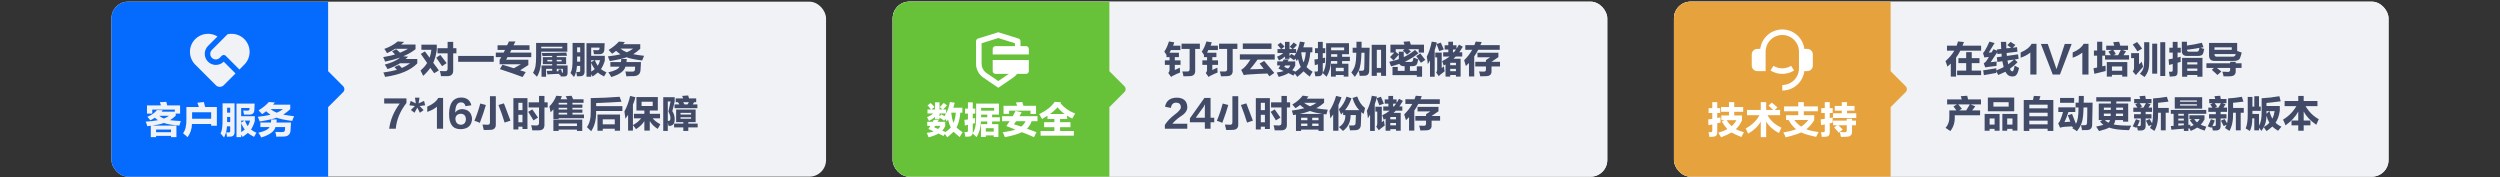 <svg width="1200" height="85" viewBox="0 0 1200 85" fill="none" xmlns="http://www.w3.org/2000/svg">
<rect x="0" y="0" width="1200" height="85" fill="#333333" stroke="none"/>
<g clip-path="url(#clip0_12666_197645)">
<rect x="53.5" y="0.799" width="343" height="84" rx="8" fill="#F0F2F5"/>
<g clip-path="url(#clip1_12666_197645)">
<path fill-rule="evenodd" clip-rule="evenodd" d="M157.5 0.799H53.5V84.799H157.5V51.427L164.713 44.214C165.494 43.432 165.494 42.166 164.713 41.385L157.5 34.172V0.799Z" fill="#056BFF"/>
<path d="M72.172 57.752C71.797 57.237 71.328 56.674 70.766 56.065C72.828 55.221 74.352 54.143 75.336 52.831L78.148 52.901C78.102 52.948 78.055 52.995 78.008 53.041C77.914 53.229 77.773 53.416 77.586 53.604H83.914V52.62H73.086V54.518H70.555V50.581H77.234L76.742 49.034L79.836 48.893C79.93 49.174 80.07 49.737 80.258 50.581H86.445V54.518H84.336V55.573C83.305 56.51 82.391 57.213 81.594 57.682C83 57.87 84.734 58.01 86.797 58.104C86.75 58.198 86.703 58.315 86.656 58.456C86.469 58.971 86.281 59.581 86.094 60.284C82.625 60.002 80.141 59.581 78.641 59.018C77.516 59.487 75.688 59.909 73.156 60.284H84.688V65.838H82.086V65.206H74.914V65.838H72.383V60.354L70.695 60.565C70.602 60.284 70.484 59.909 70.344 59.44C70.156 58.971 70.016 58.62 69.922 58.385C72.266 58.245 74.234 58.01 75.828 57.682C75.453 57.495 74.961 57.096 74.352 56.487C73.742 56.909 73.016 57.331 72.172 57.752ZM74.914 62.182V63.448H82.086V62.182H74.914ZM81.102 55.573H76.461C77.117 56.135 77.844 56.581 78.641 56.909C79.625 56.534 80.445 56.088 81.102 55.573ZM90.031 65.838C89.891 65.745 89.68 65.557 89.398 65.276C88.695 64.713 88.18 64.268 87.852 63.94C89.023 62.534 89.562 60.19 89.469 56.909V51.354H95.445C95.352 51.073 95.211 50.651 95.023 50.088C94.883 49.76 94.789 49.502 94.742 49.315L97.836 48.963C98.07 49.713 98.281 50.51 98.469 51.354H104.094V60.354H101.352V59.51H92.141C92.094 61.901 91.391 64.01 90.031 65.838ZM92.211 53.885V56.979H101.352V53.885H92.211ZM121.953 65.698C120.547 64.995 119.562 64.362 119 63.799C118.578 64.174 117.875 64.713 116.891 65.416C116.703 65.557 116.562 65.651 116.469 65.698C116.281 65.37 116.047 65.018 115.766 64.643V65.838H113.516V49.737H122.234C122.234 50.581 122.188 51.565 122.094 52.69C122.047 54.237 121.273 55.01 119.773 55.01C119.07 55.01 118.18 55.01 117.102 55.01C117.055 54.729 116.984 54.307 116.891 53.745C116.844 53.463 116.797 53.229 116.75 53.041C117.406 53.088 118.039 53.112 118.648 53.112C119.352 53.159 119.727 52.901 119.773 52.338C119.773 52.151 119.773 51.987 119.773 51.846H115.766V55.784H122.305V58.104C121.836 59.698 121.227 61.057 120.477 62.182C121.18 62.745 122.047 63.26 123.078 63.729C122.656 64.385 122.281 65.041 121.953 65.698ZM107.539 65.979C107.211 65.651 106.742 65.112 106.133 64.362C105.992 64.221 105.898 64.127 105.852 64.081C106.273 63.237 106.531 62.37 106.625 61.479C106.766 60.541 106.836 58.995 106.836 56.838V49.596H112.602V63.588C112.555 64.713 112.016 65.37 110.984 65.557C110.609 65.604 109.93 65.627 108.945 65.627C108.852 64.737 108.734 64.034 108.594 63.518C108.688 63.518 108.852 63.518 109.086 63.518C109.367 63.565 109.578 63.588 109.719 63.588C110.281 63.588 110.539 63.307 110.492 62.745V60.635H108.945C108.805 62.698 108.336 64.479 107.539 65.979ZM109.016 57.401C109.016 57.823 109.016 58.221 109.016 58.596H110.492V56.135H109.016V57.401ZM120.055 57.893H117.523C117.945 58.924 118.414 59.815 118.93 60.565C119.398 59.768 119.773 58.877 120.055 57.893ZM109.016 51.706V54.096H110.492V51.706H109.016ZM115.766 63.377C116.422 63.002 116.984 62.604 117.453 62.182C116.844 61.338 116.281 60.331 115.766 59.159V63.377ZM117.312 57.893H115.766V58.877L117.312 57.893ZM124.695 58.315C124.648 58.127 124.461 57.682 124.133 56.979C123.992 56.557 123.875 56.252 123.781 56.065C126.219 55.784 128.234 55.456 129.828 55.081C129.078 54.565 128.375 54.002 127.719 53.393C127.109 53.909 126.477 54.377 125.82 54.799C125.164 54.049 124.602 53.44 124.133 52.971C126.242 51.659 127.883 50.323 129.055 48.963L131.938 49.174C131.797 49.362 131.609 49.596 131.375 49.877C131.234 50.018 131.141 50.135 131.094 50.229H139.32V52.409C138.195 53.44 137.07 54.307 135.945 55.01C137.352 55.291 139.086 55.549 141.148 55.784L140.234 58.034C136.812 57.612 134.328 57.096 132.781 56.487C131.188 57.096 128.492 57.706 124.695 58.315ZM132.641 65.627C132.547 64.877 132.383 64.104 132.148 63.307C132.617 63.307 133.273 63.331 134.117 63.377C134.727 63.377 135.172 63.377 135.453 63.377C136.344 63.424 136.789 63.049 136.789 62.252L136.859 60.987H132.219C131.703 63.096 129.43 64.76 125.398 65.979C124.883 64.948 124.414 64.198 123.992 63.729C127.039 63.026 128.844 62.112 129.406 60.987H124.977V58.807H130.039C130.133 58.385 130.18 57.893 130.18 57.331H132.852C132.852 57.518 132.828 57.752 132.781 58.034C132.781 58.362 132.758 58.62 132.711 58.807H139.672L139.461 62.463C139.414 64.526 138.219 65.557 135.875 65.557C135.594 65.557 135.102 65.557 134.398 65.557C133.602 65.604 133.016 65.627 132.641 65.627ZM135.875 52.338H129.828C130.672 53.041 131.68 53.627 132.852 54.096C133.977 53.627 134.984 53.041 135.875 52.338Z" fill="#F0F2F5"/>
<path d="M108.328 26.773C108.078 26.523 107.739 26.382 107.385 26.382C107.032 26.382 106.693 26.523 106.443 26.773L105.5 27.714C105.254 27.968 104.96 28.172 104.634 28.311C104.309 28.451 103.959 28.525 103.605 28.528C103.251 28.531 102.9 28.463 102.572 28.329C102.244 28.195 101.947 27.997 101.696 27.747C101.446 27.497 101.248 27.199 101.114 26.871C100.98 26.543 100.912 26.192 100.915 25.838C100.918 25.484 100.992 25.134 101.132 24.809C101.271 24.483 101.475 24.189 101.729 23.943L109.236 16.434C111.013 16.03 112.873 16.196 114.55 16.909C116.227 17.622 117.637 18.846 118.578 20.407C119.52 21.968 119.946 23.785 119.795 25.602C119.644 27.418 118.925 29.141 117.739 30.524L114.928 33.371L108.328 26.771V26.773ZM93.715 18.756C95.094 17.377 96.899 16.503 98.837 16.276C100.775 16.049 102.732 16.482 104.393 17.506L99.843 22.058C98.857 23.041 98.295 24.372 98.277 25.764C98.259 27.156 98.787 28.5 99.746 29.509C100.706 30.518 102.023 31.111 103.414 31.163C104.806 31.214 106.162 30.719 107.193 29.783L107.385 29.601L113.043 35.257L107.385 40.914C106.885 41.414 106.207 41.695 105.5 41.695C104.793 41.695 104.115 41.414 103.615 40.914L93.713 31.012C92.088 29.387 91.175 27.183 91.175 24.884C91.175 22.586 92.088 20.382 93.713 18.756H93.715Z" fill="#F0F2F5"/>
<path d="M186.031 33.182C185.609 32.385 185.164 31.659 184.695 31.002C187.883 30.159 190.344 29.034 192.078 27.627C190.062 28.331 187.648 28.987 184.836 29.596C184.648 28.94 184.344 28.213 183.922 27.416C186.594 26.948 188.492 26.526 189.617 26.151C189.289 25.776 188.82 25.284 188.211 24.674L190.18 23.62C190.227 23.666 190.273 23.713 190.32 23.76C191.07 24.37 191.633 24.885 192.008 25.307C193.461 24.698 194.75 24.065 195.875 23.409H189.688C188.75 24.018 187.438 24.721 185.75 25.518C185.422 24.862 185 24.182 184.484 23.479C187.156 22.495 189.289 21.299 190.883 19.893L193.977 20.104C193.508 20.573 193.016 20.995 192.5 21.37H199.461V23.62C197.633 25.026 195.664 26.151 193.555 26.995L195.875 27.206C195.5 27.627 195.102 28.002 194.68 28.331H200.305V30.44C197.023 33.768 191.867 35.924 184.836 36.909C184.555 35.971 184.273 35.268 183.992 34.799C186.336 34.471 188.516 34.049 190.531 33.534L189.336 32.198L191.516 31.213C191.984 31.682 192.453 32.151 192.922 32.62C194.328 32.01 195.641 31.26 196.859 30.37H192.008C190.508 31.354 188.516 32.291 186.031 33.182ZM208.391 35.151L206.562 32.549C205.672 33.862 204.523 35.151 203.117 36.416C202.977 36.135 202.766 35.69 202.484 35.081C202.203 34.518 201.992 34.096 201.852 33.815C203.211 32.69 204.266 31.495 205.016 30.229C203.609 28.166 202.602 26.713 201.992 25.87L203.961 24.674L206.211 27.698C206.633 26.479 206.914 25.213 207.055 23.901H202.273V21.44H209.656V23.831C209.375 26.127 208.812 28.237 207.969 30.159C208.344 30.674 208.906 31.424 209.656 32.409C210.125 33.065 210.453 33.534 210.641 33.815L208.391 35.151ZM210.008 25.588V23.127H214.859V20.104H217.531V23.127H219.078V25.588H217.531V33.604C217.625 35.573 216.664 36.557 214.648 36.557C213.617 36.557 212.633 36.557 211.695 36.557C211.555 35.666 211.367 34.846 211.133 34.096C211.508 34.143 212.328 34.166 213.594 34.166C214.484 34.213 214.906 33.768 214.859 32.831V25.588H210.008ZM212.188 31.776C211.344 30.463 210.406 29.104 209.375 27.698L211.344 26.362C211.672 26.784 212.188 27.44 212.891 28.331C213.547 29.221 214.039 29.877 214.367 30.299L212.188 31.776ZM219.922 29.666V26.854H237.008V29.666H219.922ZM238.836 23.971V21.721H243.406C243.781 21.065 244.062 20.456 244.25 19.893H247.414C247.133 20.549 246.828 21.159 246.5 21.721H254.164V23.971H245.445L244.812 25.237H255.008V27.416H243.617C243.57 27.463 243.523 27.557 243.477 27.698C243.195 28.12 243.008 28.448 242.914 28.682H253.602V31.213L249.664 33.745L252.336 34.588L250.859 36.979C247.766 35.807 244.133 34.541 239.961 33.182L241.156 31.073C242.844 31.541 244.672 32.104 246.641 32.76L250.016 30.862H239.82V28.752C239.867 28.706 239.914 28.612 239.961 28.471C240.102 28.331 240.312 27.979 240.594 27.416H237.992V25.237H241.719L242.422 23.971H238.836ZM262.742 35.713L262.461 34.026C263.305 34.026 264.172 34.002 265.062 33.956V33.041H262.109V36.838H259.93V31.424H265.062V30.791H260.562V27.416H265.062V26.854C264.594 26.854 263.867 26.854 262.883 26.854C261.805 26.901 260.984 26.924 260.422 26.924L260.07 25.448C264.289 25.448 268.203 25.377 271.812 25.237L272.164 26.784C271.648 26.784 270.875 26.784 269.844 26.784C268.719 26.831 267.852 26.854 267.242 26.854V27.416H271.742V30.791H267.242V31.424H272.445V34.799C272.492 36.065 272 36.698 270.969 36.698C270.453 36.698 269.844 36.698 269.141 36.698L268.93 35.924L268.508 35.995L268.438 35.432C267.688 35.479 266.609 35.526 265.203 35.573C264.125 35.666 263.305 35.713 262.742 35.713ZM257.75 36.838C257.094 36.229 256.461 35.596 255.852 34.94C256.461 33.862 256.859 32.76 257.047 31.635C257.234 30.604 257.328 29.034 257.328 26.924V20.596H272.305V24.815H259.789V27.276C259.883 31.213 259.203 34.401 257.75 36.838ZM259.789 22.424V23.198H269.914V22.424H259.789ZM270.195 33.041H267.242V34.237L268.156 34.166L267.945 33.393L269.352 33.252C269.492 33.956 269.633 34.518 269.773 34.94C270.055 34.94 270.195 34.823 270.195 34.588V33.041ZM269.562 28.752H267.242V29.456H269.562V28.752ZM262.742 28.752V29.456H265.062V28.752H262.742ZM289.953 36.698C288.547 35.995 287.562 35.362 287 34.799C286.578 35.174 285.875 35.713 284.891 36.416C284.703 36.557 284.562 36.651 284.469 36.698C284.281 36.37 284.047 36.018 283.766 35.643V36.838H281.516V20.737H290.234C290.234 21.581 290.188 22.565 290.094 23.69C290.047 25.237 289.273 26.01 287.773 26.01C287.07 26.01 286.18 26.01 285.102 26.01C285.055 25.729 284.984 25.307 284.891 24.745C284.844 24.463 284.797 24.229 284.75 24.041C285.406 24.088 286.039 24.112 286.648 24.112C287.352 24.159 287.727 23.901 287.773 23.338C287.773 23.151 287.773 22.987 287.773 22.846H283.766V26.784H290.305V29.104C289.836 30.698 289.227 32.057 288.477 33.182C289.18 33.745 290.047 34.26 291.078 34.729C290.656 35.385 290.281 36.041 289.953 36.698ZM275.539 36.979C275.211 36.651 274.742 36.112 274.133 35.362C273.992 35.221 273.898 35.127 273.852 35.081C274.273 34.237 274.531 33.37 274.625 32.479C274.766 31.541 274.836 29.995 274.836 27.838V20.596H280.602V34.588C280.555 35.713 280.016 36.37 278.984 36.557C278.609 36.604 277.93 36.627 276.945 36.627C276.852 35.737 276.734 35.034 276.594 34.518C276.688 34.518 276.852 34.518 277.086 34.518C277.367 34.565 277.578 34.588 277.719 34.588C278.281 34.588 278.539 34.307 278.492 33.745V31.635H276.945C276.805 33.698 276.336 35.479 275.539 36.979ZM277.016 28.401C277.016 28.823 277.016 29.221 277.016 29.596H278.492V27.135H277.016V28.401ZM288.055 28.893H285.523C285.945 29.924 286.414 30.815 286.93 31.565C287.398 30.768 287.773 29.877 288.055 28.893ZM277.016 22.706V25.096H278.492V22.706H277.016ZM283.766 34.377C284.422 34.002 284.984 33.604 285.453 33.182C284.844 32.338 284.281 31.331 283.766 30.159V34.377ZM285.312 28.893H283.766V29.877L285.312 28.893ZM292.695 29.315C292.648 29.127 292.461 28.682 292.133 27.979C291.992 27.557 291.875 27.252 291.781 27.065C294.219 26.784 296.234 26.456 297.828 26.081C297.078 25.565 296.375 25.002 295.719 24.393C295.109 24.909 294.477 25.377 293.82 25.799C293.164 25.049 292.602 24.44 292.133 23.971C294.242 22.659 295.883 21.323 297.055 19.963L299.938 20.174C299.797 20.362 299.609 20.596 299.375 20.877C299.234 21.018 299.141 21.135 299.094 21.229H307.32V23.409C306.195 24.44 305.07 25.307 303.945 26.01C305.352 26.291 307.086 26.549 309.148 26.784L308.234 29.034C304.812 28.612 302.328 28.096 300.781 27.487C299.188 28.096 296.492 28.706 292.695 29.315ZM300.641 36.627C300.547 35.877 300.383 35.104 300.148 34.307C300.617 34.307 301.273 34.331 302.117 34.377C302.727 34.377 303.172 34.377 303.453 34.377C304.344 34.424 304.789 34.049 304.789 33.252L304.859 31.987H300.219C299.703 34.096 297.43 35.76 293.398 36.979C292.883 35.948 292.414 35.198 291.992 34.729C295.039 34.026 296.844 33.112 297.406 31.987H292.977V29.807H298.039C298.133 29.385 298.18 28.893 298.18 28.331H300.852C300.852 28.518 300.828 28.752 300.781 29.034C300.781 29.362 300.758 29.62 300.711 29.807H307.672L307.461 33.463C307.414 35.526 306.219 36.557 303.875 36.557C303.594 36.557 303.102 36.557 302.398 36.557C301.602 36.604 301.016 36.627 300.641 36.627ZM303.875 23.338H297.828C298.672 24.041 299.68 24.627 300.852 25.096C301.977 24.627 302.984 24.041 303.875 23.338ZM189.969 61.784H186.805C187.367 57.518 189.055 53.487 191.867 49.69H184.414V47.229H195.102V49.409C192.055 53.346 190.344 57.471 189.969 61.784ZM204.102 50.534L201.43 50.885L203.328 52.854L201.57 54.12L200.305 51.659L198.969 54.12L197.211 52.784L199.18 50.885L196.508 50.534L197.141 48.424L199.602 49.62L199.18 46.877H201.359L200.938 49.62L203.539 48.424L204.102 50.534ZM209.727 61.784V51.237C208.367 52.315 206.82 53.135 205.086 53.698V51.166C207.617 50.135 209.375 48.752 210.359 47.018H212.68V61.784H209.727ZM226.25 50.534L223.438 50.956C223.156 49.737 222.453 49.127 221.328 49.127C219.453 49.127 218.516 50.768 218.516 54.049C219.219 52.971 220.344 52.409 221.891 52.362C224.797 52.549 226.367 54.096 226.602 57.002C226.414 60.19 224.656 61.854 221.328 61.995C217.391 62.135 215.469 59.651 215.562 54.541C215.656 49.479 217.555 46.901 221.258 46.807C223.977 46.807 225.641 48.049 226.25 50.534ZM221.258 59.885C222.758 59.791 223.555 58.901 223.648 57.213C223.555 55.526 222.734 54.659 221.188 54.612C219.547 54.706 218.68 55.502 218.586 57.002C218.68 58.831 219.57 59.791 221.258 59.885ZM230.328 58.971C229.438 58.549 228.57 58.221 227.727 57.987C228.852 55.268 229.789 52.502 230.539 49.69L233.211 50.393C232.555 52.784 231.594 55.643 230.328 58.971ZM242.211 58.831C241.414 56.159 240.43 53.346 239.258 50.393L241.859 49.62C242.047 50.088 242.117 50.252 242.07 50.112C243.383 53.674 244.367 56.276 245.023 57.916L242.211 58.831ZM232.227 62.416C232.039 61.479 231.828 60.612 231.594 59.815C231.828 59.815 232.203 59.815 232.719 59.815C233.234 59.862 233.633 59.885 233.914 59.885C234.805 59.932 235.227 59.51 235.18 58.62V46.174H237.992V59.463C238.133 61.432 237.148 62.393 235.039 62.346C234.008 62.393 233.07 62.416 232.227 62.416ZM246.43 62.135V47.088H253.18V61.924H250.789V60.799H248.82V62.135H246.43ZM253.742 51.588V49.127H258.734V46.034H261.336V49.127H262.883V51.588H261.336V59.674C261.43 61.643 260.492 62.604 258.523 62.557C257.539 62.557 256.531 62.557 255.5 62.557C255.359 61.666 255.172 60.87 254.938 60.166C255.125 60.166 255.5 60.166 256.062 60.166C256.672 60.213 257.117 60.237 257.398 60.237C258.336 60.284 258.781 59.815 258.734 58.831V51.588H253.742ZM256.062 57.776C255.594 56.932 254.867 55.737 253.883 54.19C253.742 53.956 253.625 53.791 253.531 53.698L255.5 52.502C256.438 53.768 257.352 55.081 258.242 56.44L256.062 57.776ZM248.82 55.104V58.69H250.789V55.104H248.82ZM248.82 49.338V52.854H250.789V49.338H248.82ZM265.625 57.143V52.502C265.203 52.971 264.758 53.44 264.289 53.909C264.195 53.346 264.031 52.526 263.797 51.448C263.75 51.26 263.727 51.12 263.727 51.026C265.086 49.76 266.188 48.073 267.031 45.963L269.703 46.174C269.516 46.643 269.305 47.135 269.07 47.651H272.305L271.531 46.174L274.344 45.963C274.719 46.713 274.977 47.276 275.117 47.651H280.109V49.338H274.766V50.182H279.547V51.729H274.766V52.573H279.547V54.12H274.766V54.963H280.32V56.721H268.156V57.143H265.625ZM265.625 62.838V57.424H279.477V62.838H276.945V62.206H268.156V62.838H265.625ZM268.156 59.252V60.518H276.945V59.252H268.156ZM268.156 54.12V54.963H272.234V54.12H268.156ZM268.156 49.338V50.182H272.234V49.338H268.156ZM268.156 51.729V52.573H272.234V51.729H268.156ZM283.766 62.979C282.875 62.088 282.195 61.432 281.727 61.01C283.039 59.182 283.648 56.581 283.555 53.206V47.088C288.008 47.041 292.625 46.831 297.406 46.456L298.32 48.846C295.648 49.034 291.594 49.245 286.156 49.479V50.956H298.742V53.276H286.156C286.25 57.26 285.453 60.495 283.766 62.979ZM286.789 62.768V54.963H297.617V62.768H295.086V61.784H289.32V62.768H286.789ZM289.32 57.284V59.674H295.086V57.284H289.32ZM305.492 53.065V46.596H315.758V53.065H311.891V54.612H316.812V56.791H313.297C314.188 57.916 315.406 58.854 316.953 59.604C316.672 60.213 316.25 60.963 315.688 61.854C314 60.823 312.734 59.557 311.891 58.057V62.698H309.289V58.127C308.398 59.581 307.062 60.87 305.281 61.995C305.094 61.666 304.742 61.198 304.227 60.588C304.039 60.354 303.898 60.19 303.805 60.096V62.698H301.484V55.104C301.062 55.807 300.641 56.44 300.219 57.002C300.172 56.534 300.078 55.877 299.938 55.034C299.844 54.377 299.773 53.862 299.727 53.487C300.945 51.237 301.859 48.752 302.469 46.034L305 46.666C304.719 47.838 304.32 49.034 303.805 50.252V60.026C305.492 59.135 306.805 58.057 307.742 56.791H304.297V54.612H309.289V53.065H305.492ZM307.953 48.846V50.885H313.297V48.846H307.953ZM324.547 58.62V52.573H333.898V58.62H330.383V59.323H334.883V61.151H330.383V62.838H327.992V61.151H323.562V59.323H327.992V58.62H324.547ZM318.359 62.838V46.666H323.844V48.706L322.719 53.346C323.469 54.518 323.844 55.784 323.844 57.143C323.891 59.065 323.234 60.143 321.875 60.377C321.594 60.424 321.266 60.448 320.891 60.448C320.844 60.26 320.773 59.909 320.68 59.393C320.633 59.159 320.586 58.971 320.539 58.831V62.838H318.359ZM324.336 49.057V47.229H327.922L327.43 46.034L330.312 45.823C330.453 46.245 330.594 46.713 330.734 47.229H334.18V49.057H333.195L332.492 50.112H334.742V51.94H323.773V50.112H326.094C325.906 49.737 325.672 49.385 325.391 49.057H324.336ZM320.539 48.706V57.987C320.727 58.034 320.891 58.057 321.031 58.057C321.547 58.01 321.805 57.541 321.805 56.651C321.805 55.76 321.477 54.729 320.82 53.557L321.875 48.706H320.539ZM326.656 54.19V54.963H331.719V54.19H326.656ZM326.656 56.299V57.002H331.719V56.299H326.656ZM327.922 49.057L328.555 50.112H330.031C330.266 49.737 330.477 49.385 330.664 49.057H327.922Z" fill="#414B68"/>
</g>
</g>
<g clip-path="url(#clip2_12666_197645)">
<rect x="428.5" y="0.799" width="343" height="84" rx="8" fill="white"/>
<g clip-path="url(#clip3_12666_197645)">
<rect width="343" height="84" transform="translate(428.5 0.799)" fill="#F0F2F5"/>
<path fill-rule="evenodd" clip-rule="evenodd" d="M532.5 0.799H428.5V84.799H532.5V51.427L539.713 44.214C540.494 43.432 540.494 42.166 539.713 41.385L532.5 34.172V0.799Z" fill="#67C23A"/>
<path d="M445.203 54.448V52.549H446.891C446.656 52.268 446.234 51.752 445.625 51.002C445.438 50.815 445.297 50.674 445.203 50.581L446.68 49.456C447.383 50.065 448.016 50.698 448.578 51.354L447.102 52.549H448.789V49.104H450.969V52.549H452.375L451.109 51.424C451.531 51.002 452.164 50.323 453.008 49.385L454.555 50.581C454.367 50.768 454.062 51.096 453.641 51.565C453.219 51.987 452.891 52.315 452.656 52.549H454.133V54.448C454.977 52.807 455.586 50.979 455.961 48.963L458.281 49.315C458.234 49.409 458.188 49.549 458.141 49.737C458.047 50.252 457.859 50.909 457.578 51.706H461.938V54.096H460.953C460.719 57.002 460.109 59.37 459.125 61.198C459.922 61.995 460.906 62.745 462.078 63.448C461.562 64.198 461.094 64.971 460.672 65.768C459.5 64.877 458.516 64.034 457.719 63.237C456.922 64.034 455.914 64.924 454.695 65.909C454.32 65.393 453.922 64.854 453.5 64.291L452.867 65.276C452.68 65.182 452.398 65.041 452.023 64.854C451.742 64.713 451.227 64.456 450.477 64.081C449.352 64.784 447.781 65.393 445.766 65.909C445.719 65.721 445.555 65.346 445.273 64.784C445.086 64.315 444.945 63.987 444.852 63.799C446.258 63.612 447.359 63.377 448.156 63.096C447.688 62.862 446.961 62.51 445.977 62.041C446.07 62.088 445.953 62.041 445.625 61.901C445.672 61.854 445.719 61.784 445.766 61.69C446 61.409 446.258 60.987 446.539 60.424H445.062V58.456H447.734C447.781 58.315 447.875 58.127 448.016 57.893C448.109 57.752 448.18 57.635 448.227 57.541H450.617C450.57 57.635 450.5 57.776 450.406 57.963C450.219 58.198 450.102 58.362 450.055 58.456H453.711V60.495C453.336 61.338 452.867 62.065 452.305 62.674C452.539 62.815 452.938 63.002 453.5 63.237C453.641 63.284 453.758 63.331 453.852 63.377C454.602 62.909 455.445 62.182 456.383 61.198C455.82 60.073 455.375 58.784 455.047 57.331L454.414 58.315L453.781 57.12L453.148 57.963C452.258 57.26 451.531 56.745 450.969 56.416V57.26H448.789V56.135C447.898 56.932 446.938 57.565 445.906 58.034C445.859 57.893 445.766 57.706 445.625 57.471C445.531 57.284 445.32 56.862 444.992 56.206C446.164 55.784 447.148 55.198 447.945 54.448H445.203ZM456.594 54.166C456.875 56.416 457.25 58.01 457.719 58.948C458.281 57.682 458.633 56.065 458.773 54.096H456.664L456.594 54.166ZM448.438 61.127L450.266 61.901C450.688 61.573 451.062 61.081 451.391 60.424H448.859L448.438 61.127ZM451.812 54.87L453.43 55.784C453.477 55.643 453.57 55.432 453.711 55.151C453.898 54.823 454.016 54.588 454.062 54.448H450.969V55.924L451.812 54.87ZM463.203 54.518V52.127H464.609V49.104H466.93V52.127H468.125V54.518H466.93V56.909L468.055 56.627C468.055 57.565 468.055 58.385 468.055 59.088L466.93 59.37V63.377C466.93 63.471 466.93 63.588 466.93 63.729C466.883 63.823 466.859 63.916 466.859 64.01C468.078 62.37 468.641 59.534 468.547 55.502V49.737H479.516V55.01H476.211V56.276H479.938V58.315H476.211V59.581H479.234V65.768H476.984V64.995H473.188V65.768H470.867V59.581H473.891V58.315H470.867C470.773 61.174 470.07 63.682 468.758 65.838C468.477 65.604 467.844 64.995 466.859 64.01C466.672 64.995 466.086 65.51 465.102 65.557C464.492 65.604 463.906 65.627 463.344 65.627C463.297 65.44 463.25 65.159 463.203 64.784C463.109 64.127 463.016 63.635 462.922 63.307C463.203 63.354 463.508 63.377 463.836 63.377C464.398 63.377 464.656 63.143 464.609 62.674V59.862C464.141 60.002 463.648 60.143 463.133 60.284L462.922 57.541C463.484 57.448 464.047 57.377 464.609 57.331V54.518H463.203ZM470.938 51.776V53.112H477.195V51.776H470.938ZM473.188 61.549V63.166H476.984V61.549H473.188ZM470.938 55.924V56.276H473.891V55.01H470.938V55.924ZM480.992 58.174V55.784H486.125C486.594 54.94 487.039 54.096 487.461 53.252L490.414 53.885L489.359 55.784H498.008V58.174H495.195C494.68 59.627 493.93 60.823 492.945 61.76C493.648 61.995 494.703 62.393 496.109 62.956C496.766 63.19 497.234 63.354 497.516 63.448L496.32 65.838C496.086 65.745 495.758 65.604 495.336 65.416C493.93 64.76 492.312 64.104 490.484 63.448C488.75 64.338 486.031 65.135 482.328 65.838C482 64.901 481.648 64.127 481.273 63.518C484.086 63.096 486.125 62.651 487.391 62.182C485.891 61.62 484.438 61.057 483.031 60.495C483.594 59.698 484.133 58.924 484.648 58.174H480.992ZM494.633 54.729V53.112H484.367V54.659H481.695V50.791H488.234L487.672 49.174L490.695 48.963L491.258 50.791H497.305V54.729H494.633ZM486.688 59.651C487.156 59.791 487.977 60.049 489.148 60.424C489.57 60.565 489.898 60.682 490.133 60.776C491.117 60.073 491.82 59.206 492.242 58.174H487.812C487.719 58.315 487.531 58.549 487.25 58.877C487.016 59.206 486.828 59.463 486.688 59.651ZM514.672 56.909C513.734 56.487 512.914 56.018 512.211 55.502V57.12H508.836V58.666H513.828V61.057H508.836V62.885H515.445V65.135H499.484V62.885H506.094V61.057H501.172V58.666H506.094V57.12H502.789V55.573C502.555 55.713 502.227 55.901 501.805 56.135C501.102 56.604 500.562 56.932 500.188 57.12C500.094 56.979 499.953 56.745 499.766 56.416C499.344 55.62 499.016 55.081 498.781 54.799C502.297 53.065 504.781 51.096 506.234 48.893L509.328 49.104C509.234 49.198 509.164 49.315 509.117 49.456C509.07 49.549 509.047 49.596 509.047 49.596C510.828 51.752 513.172 53.393 516.078 54.518C515.516 55.549 515.047 56.346 514.672 56.909ZM507.641 51.495C506.656 52.62 505.438 53.698 503.984 54.729H511.016C509.656 53.745 508.531 52.666 507.641 51.495Z" fill="white"/>
<path d="M479.167 15.466L488.897 18.506C489.169 18.59 489.406 18.76 489.574 18.989C489.743 19.218 489.833 19.495 489.833 19.779V22.133H492.5C492.854 22.133 493.193 22.273 493.443 22.523C493.693 22.773 493.833 23.112 493.833 23.466V26.133H476.5V23.466C476.5 23.112 476.64 22.773 476.891 22.523C477.141 22.273 477.48 22.133 477.833 22.133H487.167V20.759L479.167 18.258L471.167 20.759V30.631C471.166 31.448 471.354 32.253 471.714 32.986C472.074 33.718 472.597 34.358 473.244 34.856L473.496 35.038L479.167 38.906L484.209 35.466H477.833C477.48 35.466 477.141 35.325 476.891 35.075C476.64 34.825 476.5 34.486 476.5 34.133V28.799H493.833V34.133C493.833 34.486 493.693 34.825 493.443 35.075C493.193 35.325 492.854 35.466 492.5 35.466L488.207 35.467C487.691 36.147 487.064 36.747 486.34 37.24L479.167 42.133L471.993 37.242C470.917 36.508 470.036 35.522 469.427 34.37C468.818 33.218 468.5 31.934 468.5 30.631V19.779C468.5 19.495 468.591 19.218 468.759 18.99C468.928 18.761 469.165 18.592 469.436 18.507L479.167 15.466Z" fill="white"/>
<path d="M559.906 27.416V26.362C559.812 26.174 559.648 25.916 559.414 25.588C559.18 25.213 558.992 24.956 558.852 24.815C559.742 23.502 560.492 21.862 561.102 19.893L563.633 20.315C563.492 20.877 563.305 21.416 563.07 21.932H566.586V24.041H562.016C561.922 24.276 561.781 24.557 561.594 24.885C561.5 25.073 561.43 25.213 561.383 25.307H565.883V27.416H563.914V28.963H566.656V31.143H563.914V33.604C564.617 33.276 565.414 32.901 566.305 32.479C566.305 32.76 566.328 33.135 566.375 33.604C566.375 34.166 566.398 34.565 566.445 34.799C565.227 35.268 564.102 35.784 563.07 36.346C562.883 36.393 562.648 36.534 562.367 36.768C562.273 36.862 562.203 36.932 562.156 36.979L560.75 35.01C561.172 34.635 561.383 34.096 561.383 33.393V31.143H559.133V28.963H561.383V27.416H559.906ZM567.148 23.479V20.948H575.938V23.479H573.688V33.815C573.781 35.643 572.844 36.557 570.875 36.557C570.078 36.604 569.141 36.627 568.062 36.627C567.922 35.737 567.734 34.963 567.5 34.307C568.297 34.307 569.094 34.307 569.891 34.307C570.688 34.354 571.062 33.932 571.016 33.041V23.479H567.148ZM577.906 27.416V26.362C577.812 26.174 577.648 25.916 577.414 25.588C577.18 25.213 576.992 24.956 576.852 24.815C577.742 23.502 578.492 21.862 579.102 19.893L581.633 20.315C581.492 20.877 581.305 21.416 581.07 21.932H584.586V24.041H580.016C579.922 24.276 579.781 24.557 579.594 24.885C579.5 25.073 579.43 25.213 579.383 25.307H583.883V27.416H581.914V28.963H584.656V31.143H581.914V33.604C582.617 33.276 583.414 32.901 584.305 32.479C584.305 32.76 584.328 33.135 584.375 33.604C584.375 34.166 584.398 34.565 584.445 34.799C583.227 35.268 582.102 35.784 581.07 36.346C580.883 36.393 580.648 36.534 580.367 36.768C580.273 36.862 580.203 36.932 580.156 36.979L578.75 35.01C579.172 34.635 579.383 34.096 579.383 33.393V31.143H577.133V28.963H579.383V27.416H577.906ZM585.148 23.479V20.948H593.938V23.479H591.688V33.815C591.781 35.643 590.844 36.557 588.875 36.557C588.078 36.604 587.141 36.627 586.062 36.627C585.922 35.737 585.734 34.963 585.5 34.307C586.297 34.307 587.094 34.307 587.891 34.307C588.688 34.354 589.062 33.932 589.016 33.041V23.479H585.148ZM595.133 28.612V26.081H611.867V28.612H603.641C602.094 30.721 600.875 32.268 599.984 33.252C601.906 33.252 604.109 33.182 606.594 33.041L604.625 30.51L606.805 29.245C608.492 31.213 610.109 33.135 611.656 35.01L609.336 36.627L608.352 35.291C605.164 35.385 602.375 35.526 599.984 35.713C598.625 35.76 597.641 35.877 597.031 36.065L595.766 33.534C596.469 33.159 597.172 32.573 597.875 31.776C598.484 31.12 599.258 30.065 600.195 28.612H595.133ZM596.539 23.479V20.877H610.32V23.479H596.539ZM613.203 25.448V23.549H614.891C614.656 23.268 614.234 22.752 613.625 22.002C613.438 21.815 613.297 21.674 613.203 21.581L614.68 20.456C615.383 21.065 616.016 21.698 616.578 22.354L615.102 23.549H616.789V20.104H618.969V23.549H620.375L619.109 22.424C619.531 22.002 620.164 21.323 621.008 20.385L622.555 21.581C622.367 21.768 622.062 22.096 621.641 22.565C621.219 22.987 620.891 23.315 620.656 23.549H622.133V25.448C622.977 23.807 623.586 21.979 623.961 19.963L626.281 20.315C626.234 20.409 626.188 20.549 626.141 20.737C626.047 21.252 625.859 21.909 625.578 22.706H629.938V25.096H628.953C628.719 28.002 628.109 30.37 627.125 32.198C627.922 32.995 628.906 33.745 630.078 34.448C629.562 35.198 629.094 35.971 628.672 36.768C627.5 35.877 626.516 35.034 625.719 34.237C624.922 35.034 623.914 35.924 622.695 36.909C622.32 36.393 621.922 35.854 621.5 35.291L620.867 36.276C620.68 36.182 620.398 36.041 620.023 35.854C619.742 35.713 619.227 35.456 618.477 35.081C617.352 35.784 615.781 36.393 613.766 36.909C613.719 36.721 613.555 36.346 613.273 35.784C613.086 35.315 612.945 34.987 612.852 34.799C614.258 34.612 615.359 34.377 616.156 34.096C615.688 33.862 614.961 33.51 613.977 33.041C614.07 33.088 613.953 33.041 613.625 32.901C613.672 32.854 613.719 32.784 613.766 32.69C614 32.409 614.258 31.987 614.539 31.424H613.062V29.456H615.734C615.781 29.315 615.875 29.127 616.016 28.893C616.109 28.752 616.18 28.635 616.227 28.541H618.617C618.57 28.635 618.5 28.776 618.406 28.963C618.219 29.198 618.102 29.362 618.055 29.456H621.711V31.495C621.336 32.338 620.867 33.065 620.305 33.674C620.539 33.815 620.938 34.002 621.5 34.237C621.641 34.284 621.758 34.331 621.852 34.377C622.602 33.909 623.445 33.182 624.383 32.198C623.82 31.073 623.375 29.784 623.047 28.331L622.414 29.315L621.781 28.12L621.148 28.963C620.258 28.26 619.531 27.745 618.969 27.416V28.26H616.789V27.135C615.898 27.932 614.938 28.565 613.906 29.034C613.859 28.893 613.766 28.706 613.625 28.471C613.531 28.284 613.32 27.862 612.992 27.206C614.164 26.784 615.148 26.198 615.945 25.448H613.203ZM624.594 25.166C624.875 27.416 625.25 29.01 625.719 29.948C626.281 28.682 626.633 27.065 626.773 25.096H624.664L624.594 25.166ZM616.438 32.127L618.266 32.901C618.688 32.573 619.062 32.081 619.391 31.424H616.859L616.438 32.127ZM619.812 25.87L621.43 26.784C621.477 26.643 621.57 26.432 621.711 26.151C621.898 25.823 622.016 25.588 622.062 25.448H618.969V26.924L619.812 25.87ZM631.203 25.518V23.127H632.609V20.104H634.93V23.127H636.125V25.518H634.93V27.909L636.055 27.627C636.055 28.565 636.055 29.385 636.055 30.088L634.93 30.37V34.377C634.93 34.471 634.93 34.588 634.93 34.729C634.883 34.823 634.859 34.916 634.859 35.01C636.078 33.37 636.641 30.534 636.547 26.502V20.737H647.516V26.01H644.211V27.276H647.938V29.315H644.211V30.581H647.234V36.768H644.984V35.995H641.188V36.768H638.867V30.581H641.891V29.315H638.867C638.773 32.174 638.07 34.682 636.758 36.838C636.477 36.604 635.844 35.995 634.859 35.01C634.672 35.995 634.086 36.51 633.102 36.557C632.492 36.604 631.906 36.627 631.344 36.627C631.297 36.44 631.25 36.159 631.203 35.784C631.109 35.127 631.016 34.635 630.922 34.307C631.203 34.354 631.508 34.377 631.836 34.377C632.398 34.377 632.656 34.143 632.609 33.674V30.862C632.141 31.002 631.648 31.143 631.133 31.284L630.922 28.541C631.484 28.448 632.047 28.377 632.609 28.331V25.518H631.203ZM638.938 22.776V24.112H645.195V22.776H638.938ZM641.188 32.549V34.166H644.984V32.549H641.188ZM638.938 26.924V27.276H641.891V26.01H638.938V26.924ZM650.328 36.909L648.641 34.799C649.625 33.487 650.234 32.268 650.469 31.143C650.797 30.065 650.984 28.12 651.031 25.307H649.273V22.916H651.102C651.102 22.026 651.102 21.065 651.102 20.034H653.562V22.916H657.43C657.43 23.479 657.406 24.299 657.359 25.377C657.312 29.643 657.266 32.502 657.219 33.956C657.172 35.502 656.445 36.299 655.039 36.346C654.57 36.393 653.773 36.416 652.648 36.416C652.602 35.807 652.438 34.987 652.156 33.956C651.734 34.799 651.125 35.784 650.328 36.909ZM658.414 36.416V21.51H665.305V36.416H662.914V34.87H660.875V36.416H658.414ZM660.875 23.901V32.62H662.914V23.901H660.875ZM654.969 25.307H653.492C653.398 29.479 652.953 32.362 652.156 33.956C652.812 33.956 653.328 33.956 653.703 33.956C654.406 34.002 654.781 33.674 654.828 32.971C654.922 30.721 654.969 28.166 654.969 25.307ZM675.359 26.221C674.75 25.518 674.094 24.862 673.391 24.252L674.164 23.62H669.945V24.885L671.422 26.081V24.815H673.812V27.416C675.688 26.526 677.492 25.377 679.227 23.971L680.844 25.588C678.688 27.276 676.508 28.635 674.305 29.666C674.352 29.666 674.445 29.666 674.586 29.666C674.773 29.713 674.914 29.737 675.008 29.737H677.047C677.75 29.784 678.148 29.479 678.242 28.823C678.289 28.682 678.336 28.471 678.383 28.19C678.43 27.909 678.453 27.721 678.453 27.627C678.688 27.721 679.086 27.862 679.648 28.049C680.164 28.284 680.539 28.448 680.773 28.541C680.539 29.479 680.375 30.112 680.281 30.44C680 31.377 679.133 31.823 677.68 31.776H676.766V34.026H680.07V31.846H682.602V36.838H680.07V36.065H668.398V32.127H670.93V34.026H674.234V31.776H673.812C672.781 31.776 672.078 31.401 671.703 30.651C670.062 31.213 668.727 31.612 667.695 31.846C667.461 31.19 667.18 30.463 666.852 29.666C667.039 29.62 667.297 29.549 667.625 29.456C669.406 29.034 670.672 28.682 671.422 28.401V26.221C670.953 26.784 670.227 27.604 669.242 28.682C669.336 28.541 669.219 28.659 668.891 29.034C668.281 28.377 667.719 27.838 667.203 27.416C668 26.62 668.68 25.893 669.242 25.237H667.414V21.44H674.164L673.672 20.034L676.695 19.823C676.836 20.245 677 20.784 677.188 21.44H683.516V25.237H680.984V23.62H675.992L677.258 24.674L675.359 26.221ZM682.039 30.159C681.945 30.018 681.805 29.807 681.617 29.526C680.773 28.26 680.164 27.393 679.789 26.924L681.758 25.659C682.086 26.034 682.602 26.713 683.305 27.698C683.727 28.213 684.008 28.565 684.148 28.752L682.039 30.159ZM693.43 23.76V21.721H695.188V20.034H697.438V21.721H699.125V23.338C699.359 23.057 699.664 22.565 700.039 21.862C700.18 21.674 700.273 21.534 700.32 21.44L702.148 22.424C701.586 23.362 701.023 24.252 700.461 25.096H701.867V27.135H698.773C698.445 27.463 698.07 27.815 697.648 28.19H701.094V36.768H698.844V35.995H696.102V36.768H693.852V30.932L692.938 31.495C692.891 31.307 692.797 31.002 692.656 30.581C692.469 30.018 692.328 29.596 692.234 29.315C693.547 28.706 694.742 27.979 695.82 27.135H692.727V25.096H695.188V23.76H693.43ZM686.398 36.838V29.034C686.07 29.643 685.719 30.229 685.344 30.791C685.344 30.651 685.32 30.416 685.273 30.088C685.133 28.776 684.992 27.815 684.852 27.206C685.883 25.143 686.68 22.729 687.242 19.963L689.703 20.385C689.422 21.651 689.07 22.87 688.648 24.041V36.838H686.398ZM690.617 36.557L689.352 34.799C689.68 34.424 689.844 33.979 689.844 33.463V27.557H688.93V25.237H692.023V32.69C692.398 32.315 692.75 32.01 693.078 31.776C693.125 32.057 693.172 32.456 693.219 32.971C693.312 33.534 693.383 33.956 693.43 34.237C692.867 34.612 692.258 35.081 691.602 35.643C691.367 35.784 691.109 36.018 690.828 36.346C690.734 36.44 690.664 36.51 690.617 36.557ZM690.828 24.534C690.828 24.487 690.805 24.416 690.758 24.323C690.289 23.01 689.891 21.956 689.562 21.159L691.602 20.456C691.789 20.831 692.023 21.37 692.305 22.073C692.633 22.823 692.867 23.385 693.008 23.76L690.828 24.534ZM696.102 30.159V31.284H698.844V30.159H696.102ZM696.102 33.041V34.166H698.844V33.041H696.102ZM697.859 25.096C698.234 24.674 698.586 24.229 698.914 23.76H697.438V25.096H697.859ZM703.344 23.901V21.651H707.703C707.938 21.135 708.148 20.573 708.336 19.963L711.219 20.174L710.586 21.651H719.867V23.901H709.531C708.922 25.12 708.289 26.174 707.633 27.065V36.698H705.102V30.229C705.008 30.323 704.844 30.487 704.609 30.721C704.234 31.143 703.906 31.471 703.625 31.706C703.438 30.956 703.156 30.018 702.781 28.893C704.375 27.346 705.664 25.682 706.648 23.901H703.344ZM708.125 31.916V29.666H713.258V28.823L715.297 27.487H709.18V25.307H719.234V27.416L715.93 29.666H720.008V31.916H715.93V34.166C715.977 35.713 715.133 36.51 713.398 36.557C712.367 36.604 711.406 36.627 710.516 36.627C710.469 36.393 710.398 36.041 710.305 35.573C710.164 35.01 710.047 34.588 709.953 34.307C710.609 34.354 711.336 34.377 712.133 34.377C712.93 34.424 713.305 34.049 713.258 33.252V31.916H708.125ZM562.719 59.393H569.891V61.784H559.133V59.956C560.258 58.221 561.734 56.651 563.562 55.245C565.906 53.51 566.984 52.198 566.797 51.307C566.75 49.995 566 49.315 564.547 49.268C563.141 49.268 562.297 50.112 562.016 51.799L559.203 51.237C559.766 48.331 561.688 46.877 564.969 46.877C568.016 46.971 569.656 48.354 569.891 51.026C570.078 52.901 568.977 54.541 566.586 55.948C565.039 57.026 563.75 58.174 562.719 59.393ZM581.07 56.51H582.828V58.69H581.07V61.784H578.328V58.69H571.156V56.791L578.117 47.018H581.07V56.51ZM573.969 56.51H576.148H578.328V53.909V51.588C578.328 50.838 578.352 50.299 578.398 49.971C578.398 49.971 578.398 49.995 578.398 50.041C578.398 50.041 578.375 50.088 578.328 50.182C578.328 50.229 578.258 50.346 578.117 50.534C578.07 50.627 578 50.768 577.906 50.956C577.859 51.002 577.836 51.049 577.836 51.096C577.836 51.096 577.812 51.143 577.766 51.237C577.156 51.987 576.641 52.69 576.219 53.346C576.172 53.393 576.125 53.463 576.078 53.557C575.891 53.745 575.773 53.909 575.727 54.049C574.742 55.362 574.156 56.182 573.969 56.51ZM586.695 58.971C585.805 58.549 584.938 58.221 584.094 57.987C585.219 55.268 586.156 52.502 586.906 49.69L589.578 50.393C588.922 52.784 587.961 55.643 586.695 58.971ZM598.578 58.831C597.781 56.159 596.797 53.346 595.625 50.393L598.227 49.62C598.414 50.088 598.484 50.252 598.438 50.112C599.75 53.674 600.734 56.276 601.391 57.916L598.578 58.831ZM588.594 62.416C588.406 61.479 588.195 60.612 587.961 59.815C588.195 59.815 588.57 59.815 589.086 59.815C589.602 59.862 590 59.885 590.281 59.885C591.172 59.932 591.594 59.51 591.547 58.62V46.174H594.359V59.463C594.5 61.432 593.516 62.393 591.406 62.346C590.375 62.393 589.438 62.416 588.594 62.416ZM602.797 62.135V47.088H609.547V61.924H607.156V60.799H605.188V62.135H602.797ZM610.109 51.588V49.127H615.102V46.034H617.703V49.127H619.25V51.588H617.703V59.674C617.797 61.643 616.859 62.604 614.891 62.557C613.906 62.557 612.898 62.557 611.867 62.557C611.727 61.666 611.539 60.87 611.305 60.166C611.492 60.166 611.867 60.166 612.43 60.166C613.039 60.213 613.484 60.237 613.766 60.237C614.703 60.284 615.148 59.815 615.102 58.831V51.588H610.109ZM612.43 57.776C611.961 56.932 611.234 55.737 610.25 54.19C610.109 53.956 609.992 53.791 609.898 53.698L611.867 52.502C612.805 53.768 613.719 55.081 614.609 56.44L612.43 57.776ZM605.188 55.104V58.69H607.156V55.104H605.188ZM605.188 49.338V52.854H607.156V49.338H605.188ZM620.727 55.245C620.586 54.682 620.375 53.956 620.094 53.065C622.391 52.784 624.383 52.409 626.07 51.94C625.367 51.518 624.688 51.002 624.031 50.393C623.328 50.956 622.602 51.471 621.852 51.94C621.711 51.752 621.406 51.401 620.938 50.885C620.656 50.557 620.445 50.323 620.305 50.182C622.508 48.87 624.172 47.44 625.297 45.893L628.109 46.315C627.781 46.643 627.477 46.995 627.195 47.37H635.562V49.338C634.391 50.37 633.148 51.237 631.836 51.94C633.383 52.268 635.211 52.502 637.32 52.643C637.133 53.206 636.922 53.956 636.688 54.893C636.219 54.893 635.773 54.846 635.352 54.752V62.838H632.891V62.206H624.523V62.838H622.062V55.034C621.641 55.081 621.195 55.151 620.727 55.245ZM628.812 53.276C627.5 53.791 625.859 54.26 623.891 54.682H634.719C632.234 54.307 630.266 53.838 628.812 53.276ZM631.906 49.338H625.93C626.961 50.088 627.922 50.651 628.812 51.026C630.031 50.51 631.062 49.948 631.906 49.338ZM632.891 56.51H629.867V57.706H632.891V56.51ZM629.867 59.323V60.448H632.891V59.323H629.867ZM624.523 56.51V57.706H627.547V56.51H624.523ZM624.523 59.323V60.448H627.547V59.323H624.523ZM648.008 62.557C647.867 61.713 647.703 60.94 647.516 60.237C648.266 60.237 648.875 60.237 649.344 60.237C650.234 60.284 650.68 59.885 650.68 59.041C650.727 58.713 650.75 58.081 650.75 57.143C650.797 56.299 650.82 55.666 650.82 55.245H648.289C648.336 58.479 647.117 61.01 644.633 62.838C644.258 62.463 643.672 61.901 642.875 61.151C643.438 61.666 643.367 61.62 642.664 61.01C644.82 59.745 645.852 57.823 645.758 55.245H644.703V53.909L643.719 54.963C643.625 54.776 643.484 54.448 643.297 53.979C643.016 53.323 642.805 52.807 642.664 52.432C644.305 50.885 645.523 48.87 646.32 46.385L648.711 47.159C647.914 49.456 646.883 51.354 645.617 52.854H652.438C650.984 51.401 649.906 49.456 649.203 47.018L651.453 46.315C652.297 48.752 653.562 50.604 655.25 51.87L654.547 54.682C654.125 54.401 653.75 54.096 653.422 53.768C653.375 56.065 653.305 58.034 653.211 59.674C653.211 61.502 652.32 62.44 650.539 62.487C649.977 62.534 649.133 62.557 648.008 62.557ZM638.586 56.862C638.445 55.596 638.305 54.377 638.164 53.206C639.523 51.096 640.578 48.706 641.328 46.034L643.93 46.666C643.508 47.932 643.016 49.174 642.453 50.393V62.768H639.922V54.893C639.5 55.502 639.055 56.159 638.586 56.862ZM664.672 49.76V47.721H666.43V46.034H668.68V47.721H670.367V49.338C670.602 49.057 670.906 48.565 671.281 47.862C671.422 47.674 671.516 47.534 671.562 47.44L673.391 48.424C672.828 49.362 672.266 50.252 671.703 51.096H673.109V53.135H670.016C669.688 53.463 669.312 53.815 668.891 54.19H672.336V62.768H670.086V61.995H667.344V62.768H665.094V56.932L664.18 57.495C664.133 57.307 664.039 57.002 663.898 56.581C663.711 56.018 663.57 55.596 663.477 55.315C664.789 54.706 665.984 53.979 667.062 53.135H663.969V51.096H666.43V49.76H664.672ZM657.641 62.838V55.034C657.312 55.643 656.961 56.229 656.586 56.791C656.586 56.651 656.562 56.416 656.516 56.088C656.375 54.776 656.234 53.815 656.094 53.206C657.125 51.143 657.922 48.729 658.484 45.963L660.945 46.385C660.664 47.651 660.312 48.87 659.891 50.041V62.838H657.641ZM661.859 62.557L660.594 60.799C660.922 60.424 661.086 59.979 661.086 59.463V53.557H660.172V51.237H663.266V58.69C663.641 58.315 663.992 58.01 664.32 57.776C664.367 58.057 664.414 58.456 664.461 58.971C664.555 59.534 664.625 59.956 664.672 60.237C664.109 60.612 663.5 61.081 662.844 61.643C662.609 61.784 662.352 62.018 662.07 62.346C661.977 62.44 661.906 62.51 661.859 62.557ZM662.07 50.534C662.07 50.487 662.047 50.416 662 50.323C661.531 49.01 661.133 47.956 660.805 47.159L662.844 46.456C663.031 46.831 663.266 47.37 663.547 48.073C663.875 48.823 664.109 49.385 664.25 49.76L662.07 50.534ZM667.344 56.159V57.284H670.086V56.159H667.344ZM667.344 59.041V60.166H670.086V59.041H667.344ZM669.102 51.096C669.477 50.674 669.828 50.229 670.156 49.76H668.68V51.096H669.102ZM674.586 49.901V47.651H678.945C679.18 47.135 679.391 46.573 679.578 45.963L682.461 46.174L681.828 47.651H691.109V49.901H680.773C680.164 51.12 679.531 52.174 678.875 53.065V62.698H676.344V56.229C676.25 56.323 676.086 56.487 675.852 56.721C675.477 57.143 675.148 57.471 674.867 57.706C674.68 56.956 674.398 56.018 674.023 54.893C675.617 53.346 676.906 51.682 677.891 49.901H674.586ZM679.367 57.916V55.666H684.5V54.823L686.539 53.487H680.422V51.307H690.477V53.416L687.172 55.666H691.25V57.916H687.172V60.166C687.219 61.713 686.375 62.51 684.641 62.557C683.609 62.604 682.648 62.627 681.758 62.627C681.711 62.393 681.641 62.041 681.547 61.573C681.406 61.01 681.289 60.588 681.195 60.307C681.852 60.354 682.578 60.377 683.375 60.377C684.172 60.424 684.547 60.049 684.5 59.252V57.916H679.367Z" fill="#414B68"/>
</g>
</g>
<g clip-path="url(#clip4_12666_197645)">
<rect x="803.5" y="0.799" width="343" height="84" rx="8" fill="white"/>
<g clip-path="url(#clip5_12666_197645)">
<rect width="343" height="84" transform="translate(803.5 0.799)" fill="#F0F2F5"/>
<path fill-rule="evenodd" clip-rule="evenodd" d="M907.5 0.799H803.5V84.799H907.5V51.427L914.713 44.214C915.494 43.432 915.494 42.166 914.713 41.385L907.5 34.172V0.799Z" fill="#E6A23C"/>
<path d="M826.109 53.674V51.354H829.906V49.034H832.438V51.354H836.727V53.674H832.438V55.432H836.164V57.752C835.414 59.487 834.43 60.893 833.211 61.971C834.383 62.627 835.672 63.12 837.078 63.448C836.984 63.635 836.844 63.893 836.656 64.221C836.281 64.877 836.023 65.393 835.883 65.768C834.008 65.065 832.438 64.338 831.172 63.588C829.766 64.385 828.078 65.159 826.109 65.909C825.594 65.018 825.148 64.291 824.773 63.729C826.508 63.213 827.961 62.627 829.133 61.971C828.195 60.987 827.305 59.768 826.461 58.315L827.797 57.682H826.25V55.432H829.906V53.674H826.109ZM820.133 54.237V51.916H821.891V49.034H824.281V51.916H825.688V54.237H824.281V56.627L825.828 56.346C825.828 57.331 825.828 58.174 825.828 58.877L824.281 59.159V63.518C824.281 64.877 823.648 65.581 822.383 65.627C821.82 65.674 821.188 65.698 820.484 65.698C820.438 64.948 820.297 64.198 820.062 63.448C820.297 63.448 820.672 63.448 821.188 63.448C821.656 63.448 821.891 63.19 821.891 62.674V59.721L820.062 60.073L819.922 57.331C820.531 57.284 821.188 57.19 821.891 57.049V54.237H820.133ZM833.492 57.682H828.781C829.484 58.807 830.281 59.768 831.172 60.565C832.156 59.721 832.93 58.76 833.492 57.682ZM838.555 55.291V52.76H845.164V49.034H847.766V52.76H851.141C850.438 52.104 849.688 51.424 848.891 50.721L850.438 49.245C851.469 50.041 852.383 50.815 853.18 51.565L851.914 52.76H854.445V55.291H848.398C849.852 57.916 852.078 59.909 855.078 61.268C854.609 62.206 854.211 63.073 853.883 63.87C851.117 62.416 849.078 60.565 847.766 58.315V65.838H845.164V58.385C843.852 60.682 841.836 62.604 839.117 64.151C838.977 63.916 838.789 63.518 838.555 62.956C838.273 62.393 838.062 61.971 837.922 61.69C841.016 59.956 843.219 57.823 844.531 55.291H838.555ZM871.742 65.698C868.602 65.041 866.211 64.338 864.57 63.588C862.602 64.432 860.117 65.206 857.117 65.909C856.789 65.065 856.414 64.291 855.992 63.588C858.477 63.166 860.516 62.651 862.109 62.041C860.609 60.776 859.414 59.299 858.523 57.612H857.328V55.291H863.164V53.393H856.344V51.073H863.164V49.034H865.836V51.073H872.586V53.393H865.836V55.291H870.828V57.682C869.797 59.416 868.531 60.87 867.031 62.041C868.25 62.557 870.219 63.002 872.938 63.377C872.516 64.127 872.117 64.901 871.742 65.698ZM867.945 57.612H861.266C862.203 58.877 863.305 59.932 864.57 60.776C865.789 59.979 866.914 58.924 867.945 57.612ZM874.203 54.237V51.916H875.891V49.034H878.281V51.916H879.688V54.237H878.281V56.627L879.688 56.416C879.688 57.354 879.688 58.174 879.688 58.877L878.281 59.229V63.518C878.281 64.877 877.672 65.581 876.453 65.627C875.844 65.674 875.188 65.698 874.484 65.698C874.297 64.479 874.156 63.729 874.062 63.448C874.297 63.448 874.695 63.448 875.258 63.448C875.727 63.401 875.938 63.143 875.891 62.674V59.721L874.133 60.073L873.922 57.331C874.531 57.284 875.188 57.19 875.891 57.049V54.237H874.203ZM879.898 60.143V57.893H886.438V56.979H888.969V57.893H890.867V60.143H888.969V62.956C889.062 64.69 888.242 65.581 886.508 65.627C886.18 65.627 885.688 65.651 885.031 65.698C884.375 65.698 883.906 65.698 883.625 65.698C883.438 64.666 883.273 63.893 883.133 63.377C883.273 63.377 883.555 63.377 883.977 63.377C884.633 63.424 885.102 63.448 885.383 63.448C886.18 63.541 886.531 63.143 886.438 62.252V60.143H882.43C883.039 60.706 883.742 61.385 884.539 62.182L882.641 63.729C882.5 63.541 882.242 63.237 881.867 62.815C881.211 62.112 880.719 61.573 880.391 61.198L881.727 60.143H879.898ZM880.672 53.112V50.862H884.047V49.034H886.578V50.862H890.164V53.112H886.578V54.377H891.008V56.627H879.828V54.377H884.047V53.112H880.672Z" fill="white"/>
<path d="M867.5 23.466C868.207 23.466 868.885 23.747 869.386 24.247C869.886 24.747 870.167 25.426 870.167 26.133V31.466C870.167 32.173 869.886 32.852 869.386 33.352C868.885 33.852 868.207 34.133 867.5 34.133H866.084C865.759 36.711 864.504 39.081 862.556 40.8C860.607 42.518 858.098 43.466 855.5 43.466V40.8C857.622 40.8 859.656 39.957 861.157 38.456C862.657 36.956 863.5 34.921 863.5 32.8V24.799C863.5 22.678 862.657 20.643 861.157 19.143C859.656 17.642 857.622 16.799 855.5 16.799C853.378 16.799 851.343 17.642 849.843 19.143C848.343 20.643 847.5 22.678 847.5 24.799V34.133H843.5C842.793 34.133 842.114 33.852 841.614 33.352C841.114 32.852 840.833 32.173 840.833 31.466V26.133C840.833 25.426 841.114 24.747 841.614 24.247C842.114 23.747 842.793 23.466 843.5 23.466H844.916C845.241 20.889 846.496 18.518 848.445 16.8C850.393 15.082 852.902 14.134 855.5 14.134C858.098 14.134 860.606 15.082 862.555 16.8C864.504 18.518 865.759 20.889 866.084 23.466H867.5ZM849.847 33.846L851.26 31.585C852.531 32.381 854 32.802 855.5 32.8C856.999 32.802 858.469 32.381 859.74 31.585L861.153 33.846C859.459 34.908 857.499 35.469 855.5 35.466C853.501 35.469 851.541 34.908 849.847 33.846Z" fill="white"/>
<path d="M934.555 24.323V21.932H939.195C939.43 21.276 939.641 20.596 939.828 19.893L942.711 20.174C942.617 20.362 942.5 20.643 942.359 21.018C942.219 21.44 942.102 21.745 942.008 21.932H950.938V24.323H940.953C940.391 25.495 939.711 26.596 938.914 27.627V36.768H936.383V30.51C935.867 30.979 935.328 31.471 934.766 31.987C934.672 31.659 934.484 31.096 934.203 30.299C934.016 29.831 933.898 29.502 933.852 29.315C935.633 27.768 937.039 26.104 938.07 24.323H934.555ZM940.039 30.299V27.909H943.766V25.026H946.438V27.909H950.164V30.299H946.438V33.885H950.938V36.065H939.406V33.885H943.766V30.299H940.039ZM959.164 35.995C959.07 35.807 958.906 35.502 958.672 35.081C958.438 34.706 958.273 34.424 958.18 34.237V35.01C956.164 35.385 954.195 35.737 952.273 36.065L951.922 33.745C952.109 33.698 952.484 33.651 953.047 33.604C955.484 33.229 957.219 32.948 958.25 32.76C958.25 32.854 958.25 33.018 958.25 33.252C958.203 33.487 958.18 33.674 958.18 33.815C959.68 33.206 960.875 32.666 961.766 32.198C961.625 31.776 961.461 31.073 961.273 30.088C961.227 29.76 961.18 29.526 961.133 29.385L958.742 29.737L958.461 27.487L960.852 27.135L960.711 25.729L958.742 25.94L958.672 25.096C957.547 26.877 956.492 28.471 955.508 29.877L958.391 29.526C958.344 30.135 958.32 30.838 958.32 31.635C955.695 31.916 953.891 32.151 952.906 32.338L952.203 30.44C952.812 30.018 953.281 29.549 953.609 29.034L954.664 27.346C954.008 27.393 953.281 27.463 952.484 27.557L951.852 25.448C952.18 25.166 952.484 24.768 952.766 24.252C953.281 23.456 954.008 22.026 954.945 19.963L957.406 20.666C956.188 22.729 955.25 24.252 954.594 25.237L955.93 25.166C956.117 24.932 956.352 24.557 956.633 24.041C956.727 23.854 956.797 23.713 956.844 23.62L958.602 24.323L958.531 23.76L960.57 23.479C960.477 21.979 960.43 20.854 960.43 20.104H962.961C962.961 20.479 962.984 21.041 963.031 21.791C963.031 22.448 963.031 22.916 963.031 23.198L965.352 22.987L963.523 21.651L965.07 20.104C965.867 20.573 966.641 21.065 967.391 21.581L966.125 22.916L968.164 22.635L968.375 24.815L963.172 25.448C963.219 25.588 963.242 25.823 963.242 26.151C963.289 26.432 963.312 26.666 963.312 26.854L968.656 26.081L968.938 28.26L967.039 28.541L968.445 29.877C967.32 31.002 966.078 32.057 964.719 33.041C964.812 33.088 964.859 33.159 964.859 33.252C965.141 33.909 965.492 34.237 965.914 34.237C966.195 34.237 966.406 34.026 966.547 33.604C966.781 32.666 966.945 31.963 967.039 31.495C967.742 31.916 968.445 32.291 969.148 32.62C968.961 33.463 968.75 34.19 968.516 34.799C968.047 36.112 967.203 36.745 965.984 36.698C964.531 36.745 963.406 35.995 962.609 34.448C962.375 34.541 962 34.706 961.484 34.94C961.203 35.081 960.43 35.432 959.164 35.995ZM963.945 30.862C964.414 30.534 965.141 29.948 966.125 29.104C966.359 28.87 966.547 28.706 966.688 28.612L963.594 29.034C963.688 29.69 963.805 30.299 963.945 30.862ZM974.562 35.784V25.237C973.203 26.315 971.656 27.135 969.922 27.698V25.166C972.453 24.135 974.211 22.752 975.195 21.018H977.516V35.784H974.562ZM994.391 21.088L988.766 35.784H985.32L979.625 21.088H982.93L986.586 31.635C986.82 32.338 986.984 32.831 987.078 33.112H987.148C987.148 33.065 987.172 32.971 987.219 32.831C987.406 32.268 987.547 31.87 987.641 31.635L991.086 21.088H994.391ZM999.523 35.784V25.237C998.164 26.315 996.617 27.135 994.883 27.698V25.166C997.414 24.135 999.172 22.752 1000.16 21.018H1002.48V35.784H999.523ZM1005.08 26.713V24.252H1006.62V20.034H1009.09V24.252H1010.56V26.502H1013.23C1013.09 26.268 1012.86 25.94 1012.53 25.518C1012.3 25.19 1012.13 24.932 1012.04 24.745L1013.66 23.971H1010.98V21.932H1014.85L1014.36 20.245L1017.17 20.034C1017.27 20.315 1017.38 20.69 1017.52 21.159C1017.62 21.487 1017.69 21.745 1017.73 21.932H1021.46V23.971H1018.72L1020.48 24.604C1020.1 25.213 1019.7 25.846 1019.28 26.502H1021.95V28.612H1010.42V26.713H1009.09V31.846L1010.63 31.495C1010.63 31.776 1010.66 32.198 1010.7 32.76C1010.7 33.37 1010.7 33.815 1010.7 34.096C1008.69 34.565 1006.88 35.01 1005.29 35.432L1004.87 32.76C1005.2 32.713 1005.66 32.62 1006.27 32.479C1006.41 32.432 1006.53 32.409 1006.62 32.409V26.713H1005.08ZM1011.27 36.768V29.807H1021.11V36.768H1018.65V35.924H1013.73V36.768H1011.27ZM1013.73 31.916V33.956H1018.65V31.916H1013.73ZM1015.62 25.94L1014.43 26.502H1016.68C1017.24 25.471 1017.69 24.627 1018.02 23.971H1014.36C1014.41 24.065 1014.5 24.182 1014.64 24.323C1015.11 25.073 1015.44 25.612 1015.62 25.94ZM1029.41 36.979C1029.17 36.838 1028.8 36.581 1028.28 36.206C1027.77 35.831 1027.39 35.549 1027.16 35.362C1028.05 34.424 1028.61 33.534 1028.84 32.69C1029.08 31.94 1029.2 30.557 1029.2 28.541V20.245H1031.66V28.541C1031.66 30.745 1031.52 32.385 1031.23 33.463C1030.95 34.541 1030.34 35.713 1029.41 36.979ZM1036.93 36.487V20.245H1039.32V36.487H1036.93ZM1033.06 35.362V20.948H1035.45V35.362H1033.06ZM1025.26 36.065L1023.71 34.307C1024.13 33.838 1024.34 33.206 1024.34 32.409V27.909H1022.94V25.518H1026.73V30.862C1026.88 30.721 1027.18 30.44 1027.65 30.018C1027.79 29.831 1027.91 29.69 1028 29.596C1028.14 30.206 1028.38 31.026 1028.7 32.057C1027.91 32.948 1027.11 33.862 1026.31 34.799C1025.89 35.221 1025.54 35.643 1025.26 36.065ZM1025.96 24.674C1025.87 24.487 1025.7 24.229 1025.47 23.901C1025.14 23.338 1024.55 22.495 1023.71 21.37L1025.82 20.174C1026.85 21.44 1027.65 22.495 1028.21 23.338L1025.96 24.674ZM1047.41 36.838V27.768H1057.18V36.838H1054.72V35.995H1049.87V36.838H1047.41ZM1049.87 26.854C1048.09 26.901 1047.22 26.057 1047.27 24.323V20.034H1049.73V21.862C1052.21 21.534 1054.6 21.088 1056.9 20.526L1057.67 22.635C1057.25 22.776 1056.78 22.87 1056.27 22.916C1056.78 23.151 1057.37 23.338 1058.02 23.479C1057.93 24.041 1057.79 24.674 1057.6 25.377C1057.32 26.409 1056.45 26.901 1055 26.854H1049.87ZM1041.29 25.237V22.916H1042.91V20.104H1045.23V22.916H1046.77V25.237H1045.23V27.627L1046.7 27.206C1046.7 28.237 1046.7 29.081 1046.7 29.737L1045.23 30.088V34.518C1045.27 35.924 1044.66 36.627 1043.4 36.627C1043.16 36.674 1042.86 36.698 1042.48 36.698C1042.06 36.745 1041.73 36.768 1041.5 36.768L1041.08 34.448C1041.41 34.448 1041.78 34.448 1042.2 34.448C1042.67 34.448 1042.91 34.19 1042.91 33.674V30.721C1042.72 30.768 1042.44 30.838 1042.06 30.932C1041.64 31.073 1041.34 31.166 1041.15 31.213L1040.94 28.471C1041.27 28.424 1041.8 28.331 1042.55 28.19C1042.7 28.143 1042.81 28.12 1042.91 28.12V25.237H1041.29ZM1055.49 23.971C1055.59 23.737 1055.66 23.409 1055.7 22.987C1054.02 23.315 1052.02 23.62 1049.73 23.901C1049.73 24.557 1050.12 24.862 1050.92 24.815H1054.23C1054.93 24.862 1055.35 24.581 1055.49 23.971ZM1049.87 32.901V34.026H1054.72V32.901H1049.87ZM1049.87 29.877V30.932H1054.72V29.877H1049.87ZM1063.09 29.245C1061.21 29.291 1060.3 28.354 1060.34 26.432V20.596H1073.84V24.463C1074.64 24.745 1075.37 25.002 1076.02 25.237C1075.98 25.424 1075.91 25.682 1075.81 26.01C1075.62 26.76 1075.46 27.276 1075.32 27.557C1075.04 28.729 1073.94 29.291 1072.02 29.245H1063.09ZM1059.08 32.62V30.37H1070.47V29.666H1073.14V30.37H1075.95V32.62H1073.14V33.885C1073.28 35.713 1072.32 36.627 1070.26 36.627C1068.8 36.627 1067.82 36.627 1067.3 36.627C1067.16 35.877 1066.98 35.151 1066.74 34.448C1066.98 34.448 1067.35 34.448 1067.87 34.448C1068.43 34.495 1068.85 34.518 1069.13 34.518C1070.12 34.612 1070.56 34.19 1070.47 33.252V32.62H1064.14C1064.47 32.854 1064.94 33.229 1065.55 33.745C1065.88 33.979 1066.11 34.166 1066.25 34.307L1064.35 35.995C1063.98 35.573 1063.32 34.963 1062.38 34.166C1062.05 33.885 1061.82 33.674 1061.68 33.534L1062.66 32.62H1059.08ZM1071.45 27.206C1072.48 27.252 1073.05 26.831 1073.14 25.94H1062.95C1062.9 26.831 1063.3 27.252 1064.14 27.206H1071.45ZM1062.95 22.706V23.901H1071.24V22.706H1062.95ZM934.625 50.112V47.721H941.656L941.164 46.174L944.258 45.963C944.398 46.573 944.539 47.159 944.68 47.721H950.867V50.112H945.875L948.125 51.026C947.938 51.213 947.68 51.565 947.352 52.081C947.07 52.456 946.836 52.76 946.648 52.995H950.445V55.315H938.281V56.159C938.375 58.737 937.672 60.987 936.172 62.909C935.422 62.393 934.648 61.877 933.852 61.362C935.164 59.909 935.773 58.104 935.68 55.948V52.995H939.055C938.914 52.76 938.68 52.432 938.352 52.01C938.023 51.635 937.789 51.331 937.648 51.096L939.336 50.112H934.625ZM941.727 52.221L940.391 52.995H943.766C943.812 52.901 943.883 52.784 943.977 52.643C944.586 51.706 945.102 50.862 945.523 50.112H939.969C940.438 50.627 941.023 51.331 941.727 52.221ZM954.172 53.416V46.807H966.828V53.416H954.172ZM961.133 62.768V54.682H968.375V62.698H965.984V61.854H963.453V62.768H961.133ZM952.625 62.768V54.682H959.797V62.768H957.406V61.854H955.016V62.768H952.625ZM956.844 49.057V51.166H964.156V49.057H956.844ZM963.453 56.862V59.815H965.984V56.862H963.453ZM955.016 56.862V59.815H957.406V56.862H955.016ZM971.398 62.838V48.002H975.828C975.875 47.768 975.945 47.44 976.039 47.018C976.133 46.549 976.203 46.221 976.25 46.034L979.414 46.174C979.32 46.456 979.18 46.877 978.992 47.44C978.945 47.674 978.898 47.862 978.852 48.002H985.602V62.838H982.859V61.784H974.07V62.838H971.398ZM974.07 54.12V55.807H982.859V54.12H974.07ZM974.07 50.252V52.01H982.859V50.252H974.07ZM974.07 57.916V59.674H982.859V57.916H974.07ZM987.992 53.768V51.518H996.148V53.768H992.844C992.234 55.643 991.602 57.26 990.945 58.62C991.227 58.62 991.789 58.573 992.633 58.479C993.148 58.432 993.523 58.409 993.758 58.409C993.57 57.893 993.266 57.12 992.844 56.088C992.703 55.76 992.609 55.502 992.562 55.315L994.602 54.682C994.789 55.151 995.141 56.065 995.656 57.424C995.984 58.315 996.242 58.971 996.43 59.393C997.273 58.174 997.695 55.573 997.695 51.588H996.289V49.268H997.766C997.766 48.284 997.789 47.206 997.836 46.034H1000.23C1000.23 46.362 1000.23 46.901 1000.23 47.651C1000.18 48.354 1000.16 48.893 1000.16 49.268H1004.45C1004.45 50.112 1004.42 51.354 1004.38 52.995C1004.33 56.416 1004.28 58.737 1004.23 59.956C1004.19 61.502 1003.44 62.323 1001.98 62.416C1001.8 62.416 1001.42 62.416 1000.86 62.416C1000.16 62.463 999.664 62.487 999.383 62.487C999.242 61.69 999.078 60.893 998.891 60.096C999.453 60.096 1000.06 60.096 1000.72 60.096C1001.38 60.096 1001.73 59.745 1001.77 59.041C1001.87 56.791 1001.91 54.307 1001.91 51.588H1000.09V51.659C1000.04 54.706 999.805 56.956 999.383 58.409C999.008 59.862 998.188 61.385 996.922 62.979C996.688 62.838 996.383 62.627 996.008 62.346C995.445 62.018 995 61.737 994.672 61.502C994.906 61.315 995.117 61.081 995.305 60.799L994.742 61.01C994.695 60.87 994.625 60.752 994.531 60.659C993.172 60.706 991.93 60.776 990.805 60.87C990.102 60.963 989.445 61.104 988.836 61.291L987.922 59.182C988.109 59.041 988.391 58.666 988.766 58.057C989.469 56.37 989.961 54.94 990.242 53.768H987.992ZM988.836 49.338V47.018H995.586V49.338H988.836ZM1019.07 58.409V57.635H1015.34C1015.25 58.432 1014.99 59.135 1014.57 59.745C1016.4 60.12 1019.21 60.307 1023.01 60.307C1022.63 60.87 1022.28 61.596 1021.95 62.487C1017.45 62.393 1014.27 61.971 1012.39 61.221C1011.45 61.784 1009.84 62.346 1007.54 62.909C1007.35 62.534 1006.88 61.807 1006.13 60.729C1006.23 60.729 1006.39 60.706 1006.62 60.659C1007.8 60.424 1008.8 60.19 1009.65 59.956C1009.37 59.768 1008.95 59.37 1008.38 58.76C1008.24 58.573 1008.12 58.432 1008.03 58.338L1009.09 57.635H1007.4V49.69H1013.23V48.706H1006.2V46.666H1022.73V48.706H1015.84C1015.84 48.799 1015.84 48.963 1015.84 49.198C1015.79 49.385 1015.77 49.549 1015.77 49.69H1021.53V58.409H1019.07ZM1015.7 54.541C1015.7 54.682 1015.67 54.893 1015.62 55.174C1015.62 55.409 1015.62 55.573 1015.62 55.666H1019.07V54.541H1015.7ZM1009.86 51.659V52.784H1013.16C1013.16 52.69 1013.16 52.526 1013.16 52.291C1013.21 52.01 1013.23 51.799 1013.23 51.659H1009.86ZM1013.09 55.666C1013.14 55.338 1013.16 54.963 1013.16 54.541H1009.86V55.666H1013.09ZM1019.07 51.659H1015.77V52.784H1019.07V51.659ZM1010.35 57.635C1010.87 58.198 1011.43 58.62 1012.04 58.901C1012.46 58.573 1012.72 58.151 1012.81 57.635H1010.35ZM1024.41 49.549V47.51H1027.3L1026.95 46.174L1029.69 45.963L1029.97 47.51H1032.71V49.549H1030.74L1032.29 50.041L1031.23 51.659H1032.99V53.698H1029.9V54.823H1032.71V56.862H1029.9V60.377C1029.95 61.784 1029.27 62.534 1027.86 62.627C1027.39 62.627 1026.83 62.627 1026.17 62.627C1026.03 62.065 1025.89 61.456 1025.75 60.799C1025.75 60.893 1025.7 60.987 1025.61 61.081C1025.56 61.221 1025.52 61.315 1025.47 61.362L1023.71 60.659C1024.27 59.534 1024.79 58.385 1025.26 57.213L1027.09 57.846C1026.95 58.221 1026.71 58.807 1026.38 59.604C1026.2 60.026 1026.05 60.331 1025.96 60.518C1026.24 60.518 1026.52 60.518 1026.8 60.518C1027.37 60.518 1027.62 60.284 1027.58 59.815V56.862H1024.34V54.823H1027.58V53.698H1023.99V51.659H1025.96C1025.82 51.377 1025.54 50.956 1025.12 50.393C1025.02 50.252 1024.95 50.159 1024.91 50.112L1026.1 49.549H1024.41ZM1031.38 60.518L1030.04 57.916L1031.8 57.143C1031.89 57.284 1032.01 57.471 1032.15 57.706C1032.34 57.987 1032.62 58.479 1032.99 59.182C1033.32 57.963 1033.48 56.229 1033.48 53.979V47.229C1035.59 47.135 1037.8 46.877 1040.09 46.456L1040.87 48.776C1040.21 48.87 1039.23 48.987 1037.91 49.127C1037.02 49.221 1036.34 49.291 1035.88 49.338V51.799H1041.01V54.12H1039.53V62.557H1037.21V54.12H1035.88V54.19C1035.97 57.799 1035.38 60.682 1034.12 62.838C1033.98 62.745 1033.77 62.604 1033.48 62.416C1032.83 61.995 1032.34 61.666 1032.01 61.432C1032.05 61.338 1032.12 61.198 1032.22 61.01C1032.36 60.776 1032.55 60.401 1032.78 59.885L1031.38 60.518ZM1028.21 51.096L1027.16 51.659H1028.84C1029.27 50.956 1029.66 50.252 1030.04 49.549H1027.02C1027.16 49.69 1027.37 49.948 1027.65 50.323C1027.88 50.651 1028.07 50.909 1028.21 51.096ZM1041.99 54.612V52.784H1059.01V54.612H1050.43V59.956C1050.57 59.956 1050.73 59.932 1050.92 59.885C1051.16 59.885 1051.32 59.885 1051.41 59.885L1051.34 60.729C1051.91 60.541 1052.45 60.307 1052.96 60.026C1052.3 59.37 1051.7 58.596 1051.13 57.706L1052.12 57.143H1050.92V55.315H1058.16V57.284C1057.65 58.268 1057.04 59.135 1056.34 59.885C1057.09 60.213 1057.98 60.518 1059.01 60.799C1058.73 61.362 1058.47 61.995 1058.23 62.698C1056.83 62.276 1055.63 61.784 1054.65 61.221C1053.85 61.784 1052.82 62.323 1051.55 62.838C1051.41 62.463 1051.2 62.065 1050.92 61.643H1050.43V62.838H1048.25V61.784C1045.95 61.924 1043.96 62.088 1042.27 62.276L1041.99 60.518C1042.18 60.518 1042.41 60.495 1042.7 60.448C1042.98 60.448 1043.19 60.448 1043.33 60.448V54.612H1041.99ZM1043.89 52.151V46.666H1057.04V52.151H1043.89ZM1046.42 50.041V50.674H1054.51V50.041H1046.42ZM1046.42 48.213V48.846H1054.51V48.213H1046.42ZM1045.58 60.307C1046.42 60.213 1047.31 60.143 1048.25 60.096V59.252H1045.58V60.307ZM1045.58 56.932V57.846H1048.25V56.932H1045.58ZM1045.58 54.612V55.526H1048.25V54.612H1045.58ZM1055.84 57.143H1053.17C1053.22 57.19 1053.27 57.237 1053.31 57.284C1053.69 57.846 1054.11 58.338 1054.58 58.76C1055.09 58.245 1055.52 57.706 1055.84 57.143ZM1060.41 49.549V47.51H1063.3L1062.95 46.174L1065.69 45.963L1065.97 47.51H1068.71V49.549H1066.74L1068.29 50.041L1067.23 51.659H1068.99V53.698H1065.9V54.823H1068.71V56.862H1065.9V60.377C1065.95 61.784 1065.27 62.534 1063.86 62.627C1063.39 62.627 1062.83 62.627 1062.17 62.627C1062.03 62.065 1061.89 61.456 1061.75 60.799C1061.75 60.893 1061.7 60.987 1061.61 61.081C1061.56 61.221 1061.52 61.315 1061.47 61.362L1059.71 60.659C1060.27 59.534 1060.79 58.385 1061.26 57.213L1063.09 57.846C1062.95 58.221 1062.71 58.807 1062.38 59.604C1062.2 60.026 1062.05 60.331 1061.96 60.518C1062.24 60.518 1062.52 60.518 1062.8 60.518C1063.37 60.518 1063.62 60.284 1063.58 59.815V56.862H1060.34V54.823H1063.58V53.698H1059.99V51.659H1061.96C1061.82 51.377 1061.54 50.956 1061.12 50.393C1061.02 50.252 1060.95 50.159 1060.91 50.112L1062.1 49.549H1060.41ZM1067.38 60.518L1066.04 57.916L1067.8 57.143C1067.89 57.284 1068.01 57.471 1068.15 57.706C1068.34 57.987 1068.62 58.479 1068.99 59.182C1069.32 57.963 1069.48 56.229 1069.48 53.979V47.229C1071.59 47.135 1073.8 46.877 1076.09 46.456L1076.87 48.776C1076.21 48.87 1075.23 48.987 1073.91 49.127C1073.02 49.221 1072.34 49.291 1071.88 49.338V51.799H1077.01V54.12H1075.53V62.557H1073.21V54.12H1071.88V54.19C1071.97 57.799 1071.38 60.682 1070.12 62.838C1069.98 62.745 1069.77 62.604 1069.48 62.416C1068.83 61.995 1068.34 61.666 1068.01 61.432C1068.05 61.338 1068.12 61.198 1068.22 61.01C1068.36 60.776 1068.55 60.401 1068.78 59.885L1067.38 60.518ZM1064.21 51.096L1063.16 51.659H1064.84C1065.27 50.956 1065.66 50.252 1066.04 49.549H1063.02C1063.16 49.69 1063.37 49.948 1063.65 50.323C1063.88 50.651 1064.07 50.909 1064.21 51.096ZM1079.89 62.909C1079.8 62.862 1079.68 62.768 1079.54 62.627C1078.79 62.159 1078.25 61.831 1077.92 61.643C1078.62 60.049 1078.95 57.729 1078.91 54.682V46.526H1081.16V51.166H1082.07V46.174H1084.32V51.166H1085.16V53.206H1081.16V54.682H1084.32V60.377C1085.21 58.877 1085.63 56.627 1085.59 53.627V47.159C1088.45 47.018 1091.28 46.69 1094.09 46.174L1094.73 48.635C1093.79 48.776 1092.03 48.987 1089.45 49.268C1088.75 49.315 1088.23 49.362 1087.91 49.409V50.885H1094.3V53.135C1093.98 55.432 1093.3 57.354 1092.27 58.901C1093.02 59.651 1093.95 60.284 1095.08 60.799C1094.89 61.034 1094.61 61.385 1094.23 61.854C1093.91 62.229 1093.65 62.534 1093.46 62.768C1092.43 62.159 1091.52 61.479 1090.72 60.729C1090.02 61.385 1089.1 62.112 1087.98 62.909C1087.93 62.815 1087.81 62.674 1087.62 62.487C1087.16 61.877 1086.83 61.385 1086.64 61.01C1086.31 61.62 1085.91 62.229 1085.45 62.838C1085.35 62.698 1085.16 62.44 1084.88 62.065C1084.65 61.737 1084.46 61.479 1084.32 61.291V62.557H1082.07V56.791H1081.09C1081.13 59.323 1080.73 61.362 1079.89 62.909ZM1091.84 53.346H1089.38C1089.66 54.659 1090.11 55.854 1090.72 56.932C1091.19 56.135 1091.56 54.94 1091.84 53.346ZM1087.91 55.526C1087.86 57.823 1087.44 59.627 1086.64 60.94C1087.77 60.331 1088.66 59.651 1089.31 58.901C1088.7 57.916 1088.23 56.791 1087.91 55.526ZM1087.91 54.471V54.612L1089.31 53.346H1087.91V54.471ZM1096.62 50.956V48.495H1103.16V46.034H1105.77V48.495H1112.38V50.956H1106.68C1108.32 53.721 1110.43 55.807 1113.01 57.213C1112.54 58.151 1112.14 59.041 1111.81 59.885C1108.95 57.916 1106.94 55.784 1105.77 53.487V57.846H1109V60.166H1105.77V62.768H1103.16V60.166H1099.93V57.846H1103.16V53.557C1101.9 55.948 1099.86 58.151 1097.05 60.166C1096.67 59.135 1096.27 58.221 1095.85 57.424C1098.57 55.784 1100.7 53.627 1102.25 50.956H1096.62Z" fill="#414B68"/>
</g>
</g>
<defs>
<clipPath id="clip0_12666_197645">
<rect x="53.5" y="0.799" width="343" height="84" rx="8" fill="white"/>
</clipPath>
<clipPath id="clip1_12666_197645">
<rect width="343" height="84" fill="white" transform="translate(53.5 0.799)"/>
</clipPath>
<clipPath id="clip2_12666_197645">
<rect x="428.5" y="0.799" width="343" height="84" rx="8" fill="white"/>
</clipPath>
<clipPath id="clip3_12666_197645">
<rect width="343" height="84" fill="white" transform="translate(428.5 0.799)"/>
</clipPath>
<clipPath id="clip4_12666_197645">
<rect x="803.5" y="0.799" width="343" height="84" rx="8" fill="white"/>
</clipPath>
<clipPath id="clip5_12666_197645">
<rect width="343" height="84" fill="white" transform="translate(803.5 0.799)"/>
</clipPath>
</defs>
</svg>
